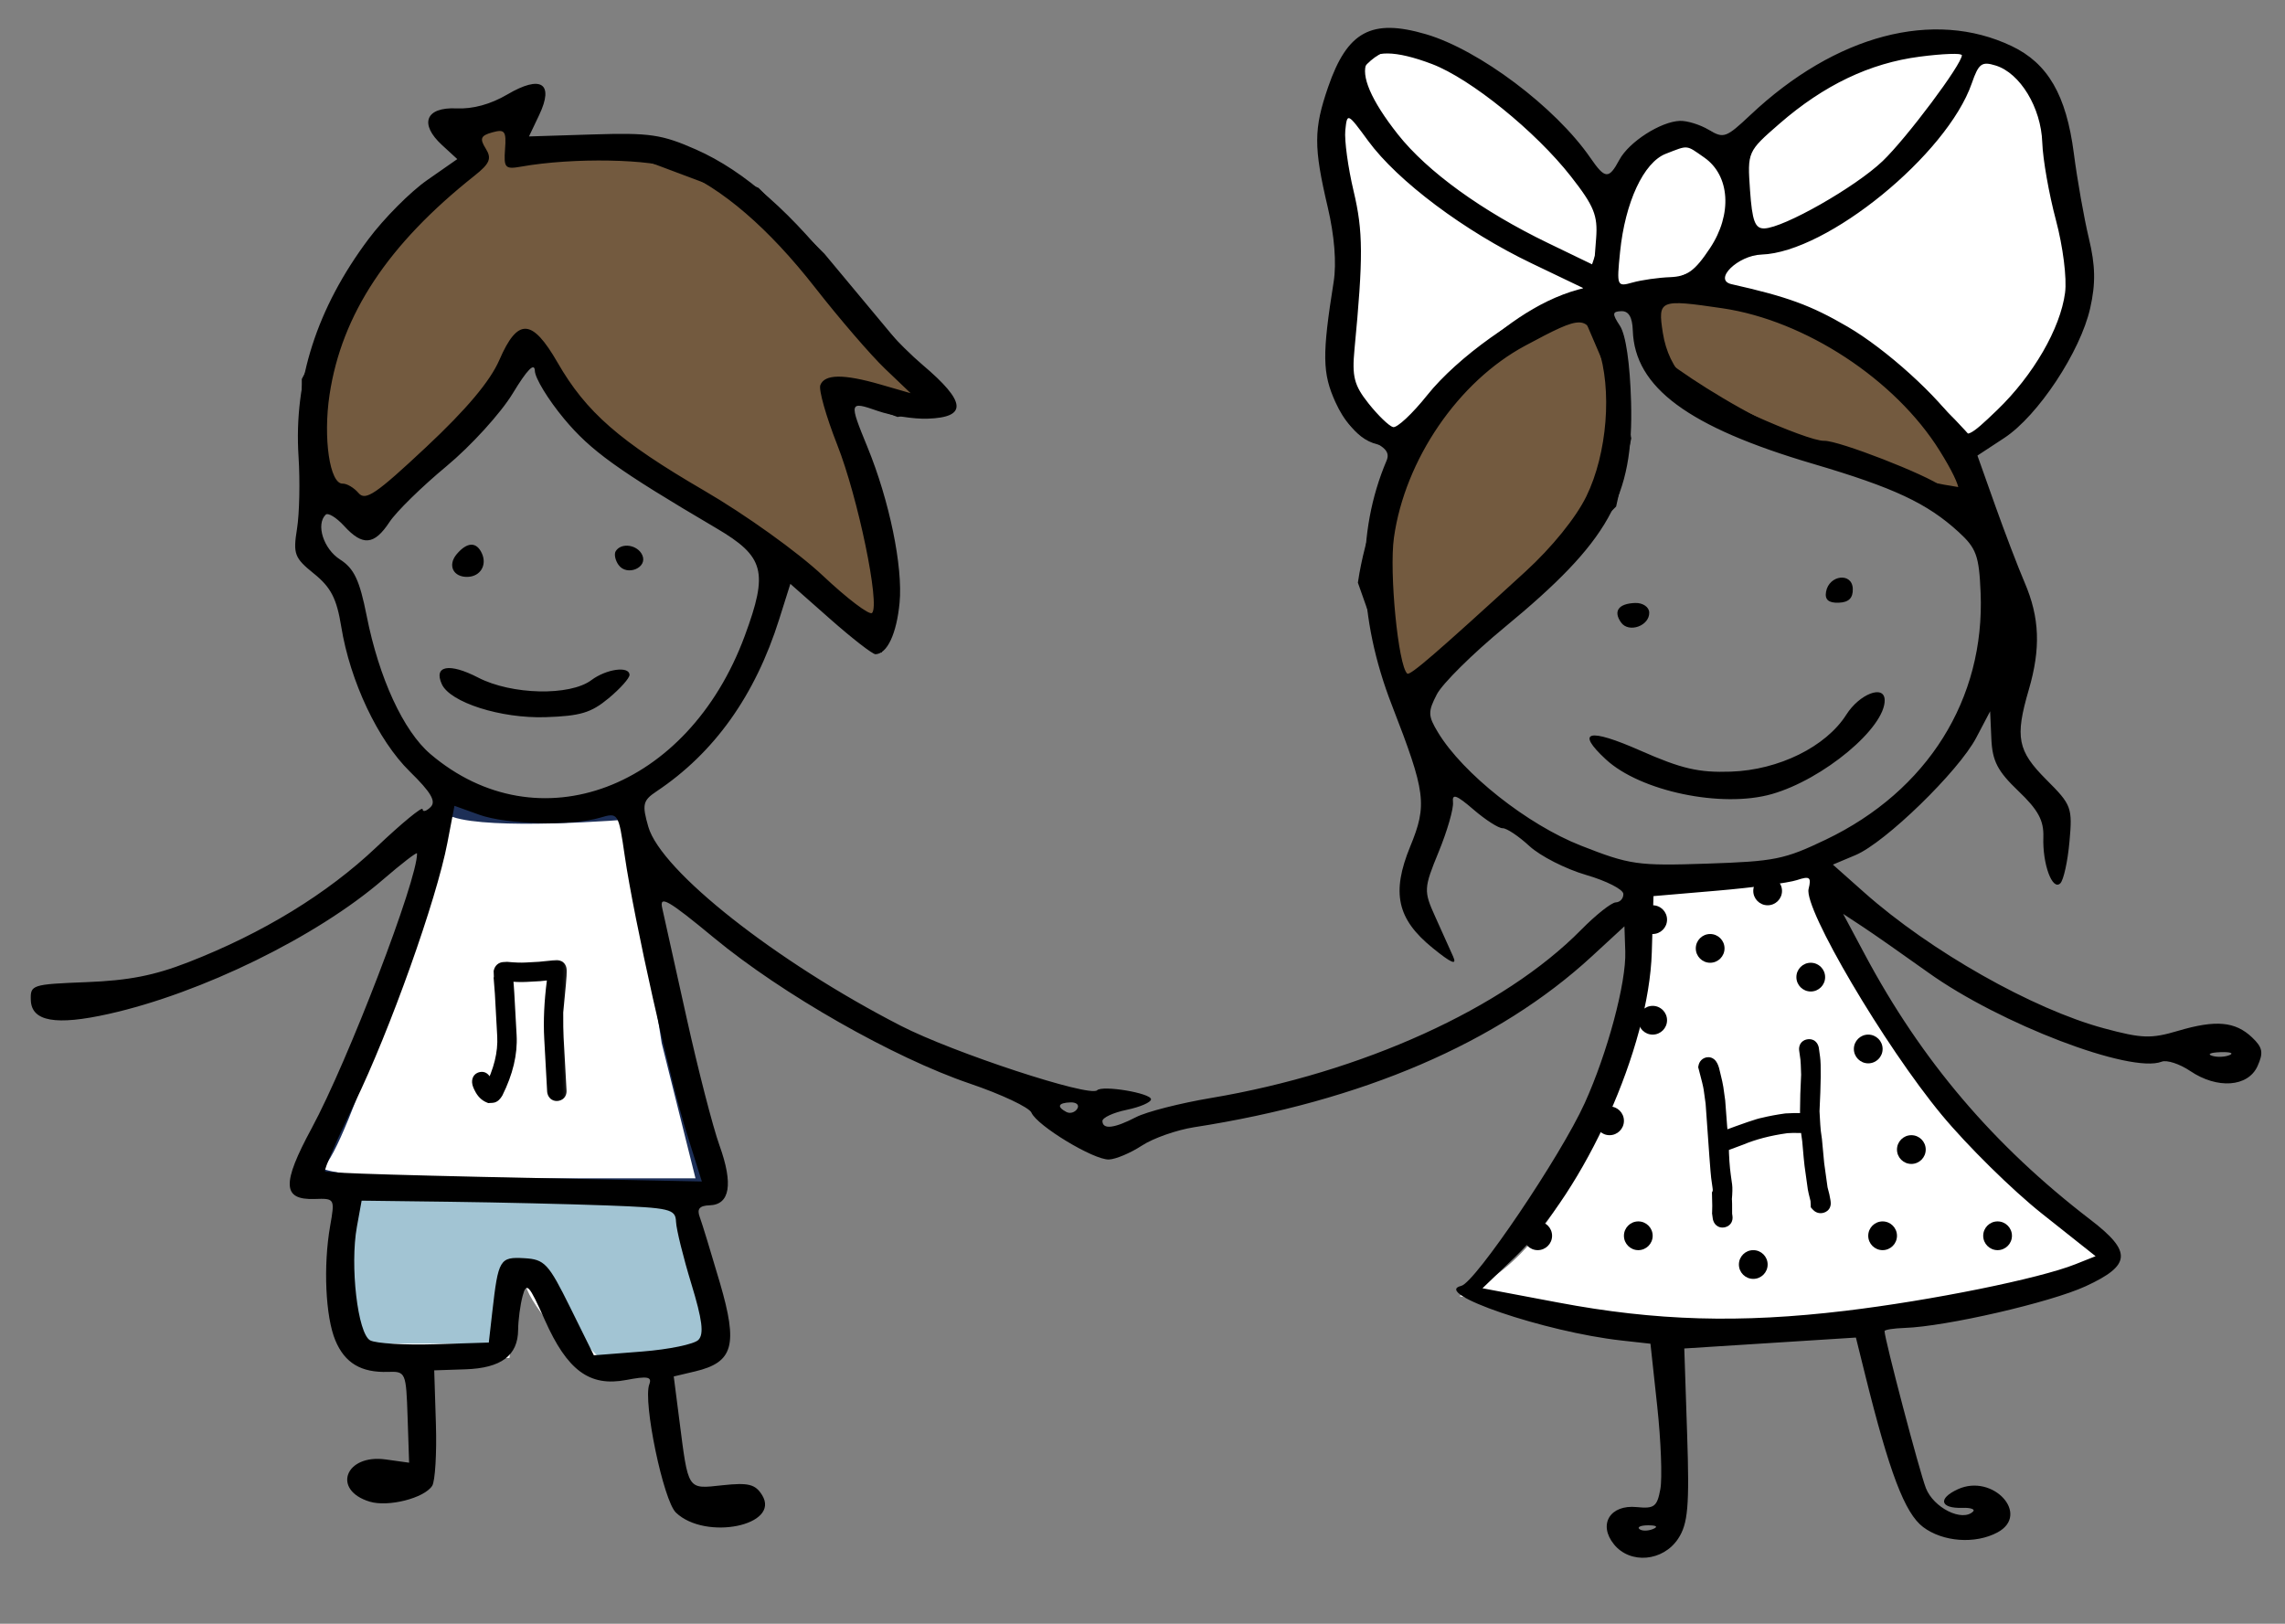 <?xml version="1.0" encoding="UTF-8"?> <svg xmlns="http://www.w3.org/2000/svg" width="159" height="113" viewBox="0 0 159 113" fill="none"><rect x="0" y="0" width="159" height="113" fill="#808080" stroke="none"/><path d="M22.034 81C23.634 79.8 28.701 63.833 31.034 56C31.834 57.2 40.035 56.833 44.035 56.5L46.535 72.5L49.035 82.5H30.034C26.701 82.5 20.434 82.2 22.034 81Z" fill="white" stroke="#1D2F57"></path><path d="M103 90C111.4 85.6 114.5 69.833 115 62.5L126.273 60.539C126.092 61.771 131.016 70.36 133.5 74.5C135.5 80 146 85 146.5 87C146.9 88.6 134.667 90.667 128.5 91.5C122.9 93.5 109.167 91.333 103 90Z" fill="white"></path><path d="M126.5 60.5L126.273 60.539M126.273 60.539L115 62.5C114.5 69.833 111.4 85.6 103 90C109.167 91.333 122.9 93.5 128.5 91.5C134.667 90.667 146.9 88.6 146.5 87C146 85 135.5 80 133.5 74.5C131.016 70.36 126.092 61.771 126.273 60.539Z" stroke="white"></path><path d="M112 25L110.5 21.5C100.1 23.5 95.834 35 95 40.5L98 49L103 43.5L108 39L112 35L113 30.5L112 25Z" fill="#735A3F"></path><path d="M115 25V21.5V20H118.5L123.5 21.5C127.1 20.7 133.334 27.167 136 30.5L137 34.5C127.4 33.3 118.334 27.667 115 25Z" fill="#735A3F"></path><path d="M112 21.5H110.5M110.5 21.5L112 25L113 30.5L112 35L108 39L103 43.5L98 49L95 40.5C95.834 35 100.1 23.5 110.5 21.5ZM115 21.5V25C118.334 27.667 127.4 33.3 137 34.5L136 30.5C133.334 27.167 127.1 20.7 123.5 21.5L118.5 20H115V21.5Z" stroke="black"></path><path d="M28 34.5L36.5 24.5H37.5L40.5 29L44.5 32.5L51 36.5L61 44.5L61.5 41.5V38L58.5 29V27L62.5 28.5L65 28L62 24L57 18L52.5 13.5L44.5 10.5H36V8L31.5 9L33 11L27 16L21.5 26.5V33L24.5 36L28 34.5Z" fill="#735A3F" stroke="black"></path><path d="M137 3.5C132.2 0.7 124.334 6.666 121 10V16L118.5 19.5L120 20.5C126.4 20.5 134 27.5 137 31C138.334 30 141.4 27.5 143 25.5C144.6 23.5 144.667 19.333 144.5 17.5C144.167 15.666 143.3 11.1 142.5 7.5C141.7 3.9 138.5 3.333 137 3.5Z" fill="white" stroke="black"></path><path d="M47.5 83.5L24 82.5C24 83.833 23.9 86.8 23.5 88C23.1 89.2 24.334 92.5 25 94H35L35.5 89H37C37 90.2 40 93.5 41.5 95C45.5 96.2 48.834 94.167 50 93L47.5 83.5Z" fill="#A2C4D3" stroke="white"></path><path d="M113.701 11.127C113.521 11.269 113.064 11.715 113.064 11.964C113.064 11.926 113.213 12.131 113.194 12.154C113.121 12.246 113.047 12.33 113 12.438C112.983 12.475 113.011 12.545 112.983 12.575C112.922 12.643 112.877 12.685 112.846 12.781C112.741 13.107 112.777 13.439 112.7 13.764C112.555 14.38 112.465 15.036 112.38 15.665L112.375 15.701C112.347 15.903 112.226 16.041 112.148 16.225C111.975 16.637 111.827 17.064 111.685 17.489C111.513 18.005 111.261 18.415 111.283 18.991C111.302 19.477 111.511 19.891 111.811 20.263C112.027 20.532 112.33 20.952 112.7 21.019C113.082 21.088 113.589 21.062 113.974 21.019C114.51 20.96 115.006 20.83 115.503 20.619C116.095 20.366 116.564 19.91 117.169 19.68C117.598 19.518 118.022 19.327 118.447 19.153C118.777 19.018 119.004 18.646 119.341 18.55C119.482 18.51 119.667 18.193 119.753 18.079C120.156 17.547 120.369 16.811 120.548 16.176C120.788 15.325 120.962 14.511 120.962 13.622C120.962 13.246 120.863 12.878 120.799 12.508C120.715 12.024 120.629 11.473 120.336 11.062C120.176 10.839 119.956 10.656 119.79 10.436C119.637 10.234 119.418 10.014 119.215 9.861C118.824 9.565 118.439 9.344 117.942 9.344C117.366 9.344 116.796 9.396 116.231 9.506C115.989 9.553 115.772 9.596 115.539 9.673C115.247 9.771 114.972 10.046 114.71 10.209C114.317 10.454 114.061 10.846 113.701 11.127Z" fill="white" stroke="black" stroke-linecap="round"></path><path d="M96.5 2.999C100.9 1.399 108.333 9.332 111.5 13.499C113.1 13.499 111.5 18.166 110.5 20.499C104.9 21.699 99.833 27.999 97.999 30.999L96.5 30.499C93.5 30.499 92.499 24.999 93.5 23.499C94.3 22.299 93.833 16.999 93.5 14.499C92.666 11.332 92.1 4.599 96.5 2.999Z" fill="white" stroke="black"></path><path fill-rule="evenodd" clip-rule="evenodd" d="M99.224 2.381C102.924 3.466 108.24 7.463 110.666 10.985C111.691 12.473 111.948 12.49 112.686 11.115C113.352 9.875 115.563 8.457 116.898 8.412C117.403 8.395 118.308 8.677 118.91 9.038C119.94 9.655 120.109 9.594 121.804 7.998C127.726 2.42 134.554 0.62 139.981 3.207C142.5 4.407 143.78 6.615 144.305 10.664C144.545 12.521 145.017 15.186 145.353 16.587C145.809 18.485 145.832 19.721 145.445 21.442C144.763 24.476 141.81 28.939 139.467 30.477L137.598 31.704L138.824 35.153C139.499 37.05 140.427 39.48 140.888 40.553C141.931 42.983 142.011 45.132 141.167 48.016C140.201 51.318 140.387 52.255 142.406 54.272C144.148 56.012 144.217 56.2 144.002 58.579C143.879 59.946 143.593 61.248 143.367 61.47C142.814 62.015 142.122 60.141 142.185 58.266C142.224 57.098 141.83 56.369 140.444 55.046C139 53.667 138.636 52.965 138.567 51.419L138.482 49.502L137.513 51.343C136.282 53.681 131.185 58.637 129.118 59.506L127.54 60.17L129.72 62.107C134.311 66.188 141.443 70.229 146.408 71.564C149.051 72.275 149.677 72.296 151.563 71.737C154.179 70.96 155.541 71.082 156.714 72.2C157.448 72.9 157.514 73.254 157.087 74.196C156.427 75.652 154.288 75.805 152.404 74.533C151.669 74.037 150.774 73.745 150.415 73.886C148.264 74.728 139.169 71.255 134.185 67.688C132.413 66.42 130.353 64.98 129.608 64.49L128.253 63.597L129.775 66.447C133.713 73.823 138.733 79.723 145.464 84.884C148.37 87.113 148.302 88.049 145.128 89.513C142.675 90.643 135.406 92.317 132.534 92.413C131.761 92.439 131.131 92.539 131.134 92.637C131.155 93.257 133.553 102.364 134.008 103.55C134.537 104.932 136.542 105.932 137.295 105.19C137.457 105.031 137.125 104.916 136.558 104.935C134.999 104.986 134.824 104.288 136.234 103.64C138.675 102.518 141.315 105.4 138.988 106.646C137.444 107.472 135.194 107.308 133.817 106.269C132.543 105.306 131.472 102.486 129.768 95.608L129.142 93.083L123.171 93.463L117.2 93.843L117.399 99.837C117.565 104.815 117.458 106.043 116.771 107.082C115.721 108.668 113.443 108.871 112.311 107.479C111.182 106.092 112.034 104.693 113.89 104.881C115.109 105.005 115.311 104.852 115.534 103.629C115.674 102.863 115.577 100.273 115.318 97.874L114.846 93.512L112.823 93.287C107.494 92.694 99.56 89.987 101.682 89.485C102.652 89.257 108.605 80.445 110.268 76.776C111.858 73.267 113.166 68.384 113.094 66.219L113.035 64.463L110.77 66.551C104.239 72.573 94.79 76.633 83.092 78.446C81.88 78.634 80.244 79.209 79.457 79.724C78.669 80.24 77.637 80.675 77.163 80.692C76.109 80.731 72.162 78.344 71.772 77.431C71.617 77.067 69.688 76.157 67.486 75.409C62.178 73.605 54.428 69.189 49.674 65.258C46.49 62.626 45.87 62.27 46.081 63.199C46.222 63.815 46.986 67.256 47.779 70.845C48.574 74.434 49.602 78.426 50.066 79.717C51.031 82.403 50.796 83.833 49.38 83.88C48.674 83.903 48.482 84.13 48.691 84.694C48.851 85.123 49.48 87.18 50.091 89.263C51.366 93.62 51.036 94.804 48.368 95.438L46.882 95.79L47.267 98.791C47.907 103.786 47.801 103.625 50.278 103.361C52.079 103.168 52.554 103.286 53.026 104.04C54.352 106.159 49.099 107.234 47.035 105.266C46.16 104.433 44.728 97.54 45.18 96.342C45.381 95.811 45.07 95.751 43.578 96.035C41.022 96.52 39.476 95.381 37.907 91.855C36.807 89.384 36.631 89.194 36.364 90.197C36.198 90.819 36.059 91.874 36.054 92.54C36.042 94.337 34.877 95.21 32.385 95.293L30.215 95.365L30.332 99.09C30.396 101.139 30.279 103.079 30.073 103.401C29.522 104.261 27.015 104.896 25.723 104.502C23.074 103.696 24.028 101.176 26.835 101.565L28.468 101.792L28.362 98.611C28.258 95.498 28.23 95.431 26.999 95.472C25.126 95.534 23.99 94.855 23.333 93.276C22.648 91.634 22.487 88.088 22.972 85.324C23.308 83.409 23.298 83.392 21.892 83.439C19.642 83.513 19.595 82.389 21.688 78.515C24.216 73.837 29.077 61.154 29.018 59.39C29.014 59.272 27.945 60.097 26.641 61.221C22.043 65.188 14.025 69.115 7.57 70.56C3.879 71.386 2.194 71.088 2.144 69.6C2.109 68.532 2.211 68.499 6.025 68.349C8.976 68.232 10.726 67.889 13.116 66.958C18.284 64.945 22.767 62.202 26.185 58.963C27.949 57.29 29.399 56.097 29.406 56.312C29.413 56.526 29.662 56.462 29.96 56.169C30.364 55.771 30 55.147 28.517 53.693C26.305 51.525 24.36 47.414 23.744 43.602C23.429 41.656 23.026 40.874 21.852 39.927C20.488 38.828 20.386 38.558 20.667 36.802C20.836 35.746 20.884 33.486 20.774 31.781C20.43 26.481 22.052 21.435 25.639 16.642C26.72 15.197 28.553 13.352 29.712 12.543L31.82 11.072L30.765 10.102C29.151 8.622 29.611 7.442 31.763 7.543C32.907 7.596 34.136 7.259 35.305 6.573C37.647 5.196 38.57 5.79 37.521 7.998L36.809 9.495L41.273 9.355C45.211 9.232 46.054 9.355 48.429 10.404C51.828 11.906 55.178 14.861 58.74 19.503C60.275 21.501 62.724 24.146 64.183 25.38C67.238 27.964 67.341 29.044 64.542 29.137C63.582 29.169 62.022 28.927 61.076 28.598C59.077 27.903 59.065 27.948 60.366 31.126C61.889 34.846 62.835 39.433 62.597 41.944C62.392 44.099 61.737 45.502 60.922 45.529C60.721 45.536 59.305 44.437 57.776 43.087L54.996 40.632L54.22 43.092C52.547 48.404 49.707 52.389 45.679 55.076C44.73 55.71 44.667 55.986 45.113 57.538C46.001 60.618 54.012 66.931 62.681 71.385C66.326 73.257 75.829 76.38 76.342 75.874C76.715 75.507 80.078 76.069 80.093 76.501C80.1 76.71 79.338 77.04 78.401 77.235C77.463 77.429 76.703 77.782 76.711 78.019C76.731 78.624 77.535 78.529 79.055 77.742C79.771 77.372 82.112 76.774 84.257 76.413C94.785 74.644 104.649 70.163 110.019 64.71C111.045 63.669 112.131 62.809 112.432 62.799C112.733 62.789 112.971 62.524 112.96 62.209C112.95 61.895 111.781 61.3 110.364 60.888C108.946 60.476 107.173 59.572 106.422 58.879C105.673 58.187 104.834 57.628 104.559 57.637C104.283 57.646 103.373 57.063 102.535 56.341C101.35 55.319 101.033 55.206 101.105 55.829C101.156 56.269 100.709 57.82 100.111 59.277C99.067 61.822 99.057 61.998 99.871 63.8C100.335 64.831 100.895 66.075 101.115 66.565C101.402 67.206 100.999 67.037 99.68 65.964C97.212 63.957 96.809 62.127 98.127 58.914C99.325 55.995 99.217 55.163 96.855 49.08C94.483 42.974 94.354 37.063 96.482 32.06C96.724 31.491 96.419 31.118 95.323 30.64C94.326 30.205 93.534 29.327 92.925 27.985C92.011 25.973 91.993 24.692 92.802 19.61C93.008 18.314 92.858 16.415 92.391 14.425C91.404 10.224 91.408 8.987 92.416 6.059C93.753 2.177 95.433 1.27 99.224 2.381ZM99.646 4.457C102.327 5.476 106.854 9.139 109.313 12.28C110.918 14.33 111.188 14.993 111.066 16.582L110.921 18.462L107.729 16.919C103.12 14.693 99.32 11.943 97.272 9.352C93.484 4.56 94.485 2.497 99.646 4.457ZM136.516 3.839C136.536 4.448 132.671 9.614 131 11.212C129.109 13.02 124.123 15.858 122.77 15.896C122.122 15.915 121.925 15.389 121.774 13.236C121.588 10.566 121.597 10.545 123.827 8.605C126.91 5.924 130.107 4.395 133.575 3.945C135.187 3.734 136.511 3.687 136.516 3.839ZM138.866 4.559C140.57 5.084 142.027 7.49 142.11 9.917C142.149 11.08 142.576 13.506 143.058 15.309C143.552 17.161 143.83 19.365 143.696 20.376C143.365 22.864 141.484 26.115 138.976 28.531C137.047 30.389 136.808 30.501 136.324 29.766C134.895 27.604 131.254 24.305 128.561 22.735C126.003 21.244 124.398 20.656 120.486 19.776C119.183 19.482 120.924 17.77 122.58 17.715C127.14 17.563 135.481 10.767 137.205 5.798C137.683 4.418 137.897 4.26 138.866 4.559ZM35.144 10.376C35.047 11.683 35.148 11.794 36.255 11.597C39.877 10.951 45.383 11.052 47.159 11.796C50.242 13.086 53.476 15.868 56.722 20.02C58.416 22.188 60.605 24.727 61.585 25.663L63.367 27.364L61.269 26.758C58.693 26.014 57.374 26.029 57.081 26.805C56.958 27.13 57.487 28.994 58.256 30.947C59.707 34.629 61.252 42.093 60.681 42.656C60.501 42.833 58.96 41.665 57.255 40.06C55.524 38.431 51.879 35.818 48.999 34.142C43.113 30.716 40.784 28.681 38.799 25.233C37.025 22.151 36.024 22.104 34.751 25.044C34.111 26.52 32.471 28.474 29.664 31.104C26.161 34.387 25.433 34.883 24.949 34.312C24.633 33.941 24.135 33.646 23.84 33.656C22.945 33.685 22.475 30.48 22.932 27.464C23.78 21.863 26.992 17.009 33.01 12.234C34.088 11.379 34.232 11.031 33.797 10.336C33.364 9.643 33.448 9.436 34.258 9.212C35.124 8.972 35.238 9.121 35.144 10.376ZM95.203 9.804C97.254 12.604 101.903 16.088 106.58 18.328L110.564 20.237L108.679 20.825C105.832 21.714 101.412 24.864 99.31 27.503C98.278 28.797 97.208 29.796 96.932 29.722C96.655 29.649 95.89 28.911 95.232 28.082C94.226 26.816 94.07 26.211 94.251 24.307C94.865 17.887 94.855 16.099 94.192 13.309C93.801 11.666 93.541 9.757 93.612 9.066C93.741 7.831 93.766 7.842 95.203 9.804ZM118.586 10.96C120.384 12.21 120.557 14.91 118.99 17.269C117.934 18.859 117.402 19.244 116.204 19.289C115.388 19.32 114.218 19.487 113.603 19.66C112.51 19.969 112.491 19.92 112.731 17.536C113.081 14.076 114.372 11.3 115.91 10.703C117.502 10.085 117.302 10.066 118.586 10.96ZM119.854 21.453C125.613 22.301 131.881 26.41 134.969 31.364C136.682 34.112 136.762 35.123 135.166 33.879C134.094 33.044 127.925 30.645 126.934 30.677C125.738 30.717 118.443 27.437 117.21 26.305C116.466 25.622 115.91 24.461 115.708 23.169C115.348 20.859 115.47 20.808 119.854 21.453ZM113.617 23.003C113.749 26.965 117.476 29.72 126.171 32.282C131.787 33.937 134.1 35.021 136.289 37.023C137.524 38.153 137.713 38.674 137.819 41.238C138.128 48.65 134.124 55.042 127.054 58.428C124.165 59.812 123.51 59.944 118.774 60.102C113.942 60.263 113.412 60.187 110.004 58.847C106.275 57.381 101.797 53.835 100.066 50.977C99.362 49.814 99.353 49.534 99.982 48.32C100.368 47.574 102.482 45.482 104.678 43.671C111.959 37.67 113.682 34.6 113.497 27.961C113.423 25.293 113.129 23.294 112.723 22.676C112.167 21.832 112.182 21.677 112.819 21.655C113.33 21.638 113.586 22.07 113.617 23.003ZM111.204 24.193C112.195 27.104 111.842 31.562 110.383 34.546C109.659 36.028 107.99 38.089 106.156 39.769C99.919 45.478 98.111 47.04 97.922 46.876C97.295 46.336 96.657 39.822 96.996 37.415C97.759 31.991 101.477 26.553 106.126 24.059C110.201 21.874 110.416 21.88 111.204 24.193ZM37.218 25.812C37.234 26.32 38.145 27.812 39.24 29.13C41.102 31.368 42.959 32.705 49.84 36.756C53.204 38.736 53.478 39.778 51.818 44.265C47.873 54.925 37.437 58.844 29.951 52.476C28.074 50.878 26.374 47.194 25.516 42.865C25.021 40.368 24.64 39.561 23.66 38.935C22.514 38.202 21.968 36.502 22.66 35.82C22.826 35.657 23.405 36.011 23.948 36.605C25.233 38.013 26.04 37.943 27.1 36.333C27.574 35.611 29.358 33.863 31.064 32.449C32.77 31.033 34.845 28.753 35.676 27.382C36.688 25.713 37.197 25.195 37.218 25.812ZM33.531 38.509C33.903 39.326 33.428 40.116 32.546 40.146C31.538 40.179 31.128 39.34 31.776 38.569C32.502 37.708 33.156 37.685 33.531 38.509ZM44.693 38.629C45.094 39.507 43.622 40.123 43.044 39.319C42.808 38.992 42.719 38.558 42.845 38.356C43.231 37.736 44.363 37.904 44.693 38.629ZM128.925 40.974C128.947 41.62 128.642 41.92 127.941 41.944C127.24 41.967 126.968 41.732 127.063 41.187C127.27 40.002 128.887 39.817 128.925 40.974ZM114.76 42.622C114.791 43.551 113.342 44.072 112.805 43.325C112.236 42.535 112.62 42.001 113.786 41.962C114.313 41.945 114.747 42.239 114.76 42.622ZM33.27 47.154C35.601 48.36 39.652 48.451 41.15 47.332C42.19 46.554 43.784 46.332 43.805 46.963C43.813 47.189 43.158 47.922 42.351 48.593C41.131 49.606 40.39 49.828 37.962 49.909C34.862 50.012 31.325 48.887 30.744 47.613C30.154 46.319 31.266 46.117 33.27 47.154ZM131.144 48.702C131.208 50.626 126.872 54.245 123.281 55.264C119.8 56.253 114.141 55.068 111.744 52.849C109.606 50.87 110.522 50.638 114.147 52.237C117.014 53.502 118.201 53.777 120.448 53.7C123.785 53.583 127.057 51.967 128.475 49.734C129.389 48.294 131.108 47.629 131.144 48.702ZM33.351 56.7C35.256 57.385 39.754 57.495 41.751 56.906C43.02 56.532 43.033 56.551 43.472 59.561C44.115 63.977 46.599 75.081 47.801 78.914L48.838 82.222L43.104 82.106C27.955 81.797 22.779 81.645 22.619 81.507C22.523 81.425 23.447 79.297 24.671 76.778C27.135 71.708 30.371 62.631 31.131 58.653L31.623 56.079L33.351 56.7ZM125.85 61.863C125.51 63.236 131.127 72.773 135.108 77.581C136.886 79.728 140.023 82.82 142.08 84.453L145.82 87.421L144.416 87.98C141.889 88.987 134.386 90.505 128.4 91.222C121.087 92.098 115.218 91.929 108.425 90.646L103.157 89.652L105.408 87.492C110.314 82.783 114.738 72.931 114.939 66.269L115.056 62.362L119.514 61.981C121.966 61.771 124.449 61.441 125.031 61.249C125.934 60.95 126.054 61.041 125.85 61.863ZM155.135 73.429C154.802 73.566 154.251 73.584 153.91 73.469C153.569 73.356 153.841 73.244 154.515 73.222C155.188 73.199 155.467 73.293 155.135 73.429ZM74.961 77.16C74.8 77.418 74.46 77.52 74.204 77.385C73.512 77.02 73.629 76.745 74.49 76.717C74.909 76.703 75.122 76.902 74.961 77.16ZM31.296 83.633C34.669 83.676 39.582 83.791 42.215 83.888C46.654 84.054 47.004 84.137 47.041 85.028C47.064 85.558 47.543 87.5 48.107 89.346C48.871 91.846 48.996 92.841 48.596 93.247C48.302 93.546 46.545 93.91 44.692 94.055L41.324 94.318L39.674 90.983C38.16 87.923 37.897 87.641 36.482 87.56C34.774 87.463 34.672 87.635 34.258 91.276L34.013 93.431L30.248 93.549C28.176 93.614 26.156 93.492 25.758 93.278C24.893 92.811 24.342 88.091 24.834 85.375L25.164 83.556L31.296 83.633ZM115.013 106.412C114.664 106.554 114.241 106.552 114.073 106.408C113.906 106.263 114.191 106.147 114.708 106.149C115.279 106.152 115.399 106.255 115.013 106.412Z" fill="black"></path><mask id="path-12-outside-1_7267_503" maskUnits="userSpaceOnUse" x="31.619" y="66.448" width="8.592" height="11.423" fill="black"><rect fill="white" x="31.619" y="66.448" width="8.592" height="11.423"></rect><path d="M35.054 67.45L35.288 67.437C35.795 67.487 36.234 67.502 36.605 67.482L37.541 67.43C38.097 67.369 38.408 67.336 38.474 67.332L38.732 67.318C38.857 67.311 38.923 67.37 38.929 67.495L38.936 67.612C38.945 67.784 38.864 68.727 38.693 70.442C38.688 71.221 38.698 71.815 38.72 72.225L38.924 75.922C38.931 76.047 38.872 76.113 38.747 76.12C38.649 76.125 38.591 76.066 38.573 75.941L38.369 72.244C38.304 71.054 38.364 69.736 38.551 68.29C38.581 67.98 38.593 67.776 38.587 67.678L38.494 67.683C37.938 67.745 37.627 67.778 37.56 67.781L36.624 67.833C36.254 67.853 35.815 67.838 35.307 67.788L35.214 67.793C35.223 67.965 35.22 68.051 35.204 68.052C35.244 68.484 35.271 68.843 35.287 69.127L35.449 72.076C35.517 73.305 35.206 74.613 34.515 76C34.418 76.162 34.329 76.245 34.247 76.25L34.06 76.26C33.82 76.164 33.629 75.971 33.488 75.681C33.401 75.514 33.355 75.391 33.351 75.313L33.349 75.29C33.342 75.165 33.401 75.099 33.526 75.092C33.624 75.087 33.718 75.238 33.809 75.546C33.954 75.761 34.07 75.88 34.158 75.903C34.85 74.558 35.164 73.289 35.098 72.095L34.936 69.147C34.921 68.877 34.894 68.527 34.855 68.095C34.868 68.051 34.867 67.894 34.852 67.625C34.881 67.514 34.949 67.456 35.054 67.45Z"></path></mask><path d="M35.054 67.45L35.288 67.437C35.795 67.487 36.234 67.502 36.605 67.482L37.541 67.43C38.097 67.369 38.408 67.336 38.474 67.332L38.732 67.318C38.857 67.311 38.923 67.37 38.929 67.495L38.936 67.612C38.945 67.784 38.864 68.727 38.693 70.442C38.688 71.221 38.698 71.815 38.72 72.225L38.924 75.922C38.931 76.047 38.872 76.113 38.747 76.12C38.649 76.125 38.591 76.066 38.573 75.941L38.369 72.244C38.304 71.054 38.364 69.736 38.551 68.29C38.581 67.98 38.593 67.776 38.587 67.678L38.494 67.683C37.938 67.745 37.627 67.778 37.56 67.781L36.624 67.833C36.254 67.853 35.815 67.838 35.307 67.788L35.214 67.793C35.223 67.965 35.22 68.051 35.204 68.052C35.244 68.484 35.271 68.843 35.287 69.127L35.449 72.076C35.517 73.305 35.206 74.613 34.515 76C34.418 76.162 34.329 76.245 34.247 76.25L34.06 76.26C33.82 76.164 33.629 75.971 33.488 75.681C33.401 75.514 33.355 75.391 33.351 75.313L33.349 75.29C33.342 75.165 33.401 75.099 33.526 75.092C33.624 75.087 33.718 75.238 33.809 75.546C33.954 75.761 34.07 75.88 34.158 75.903C34.85 74.558 35.164 73.289 35.098 72.095L34.936 69.147C34.921 68.877 34.894 68.527 34.855 68.095C34.868 68.051 34.867 67.894 34.852 67.625C34.881 67.514 34.949 67.456 35.054 67.45Z" fill="black"></path><path d="M35.288 67.437L35.337 66.94L35.299 66.936L35.261 66.938L35.288 67.437ZM37.541 67.43L37.568 67.93L37.582 67.929L37.596 67.927L37.541 67.43ZM38.693 70.442L38.195 70.392L38.193 70.416L38.193 70.439L38.693 70.442ZM38.573 75.941L38.073 75.969L38.075 75.992L38.078 76.015L38.573 75.941ZM38.551 68.29L39.047 68.354L39.048 68.346L39.048 68.338L38.551 68.29ZM38.587 67.678L39.087 67.651L39.059 67.151L38.56 67.179L38.587 67.678ZM38.494 67.683L38.466 67.184L38.452 67.185L38.438 67.186L38.494 67.683ZM35.307 67.788L35.357 67.291L35.318 67.287L35.28 67.289L35.307 67.788ZM35.214 67.793L35.186 67.294L34.687 67.322L34.714 67.821L35.214 67.793ZM35.204 68.052L35.177 67.553L34.659 67.581L34.706 68.097L35.204 68.052ZM34.515 76L34.944 76.257L34.954 76.24L34.963 76.223L34.515 76ZM34.06 76.26L33.874 76.724L33.977 76.766L34.087 76.759L34.06 76.26ZM33.488 75.681L33.938 75.462L33.931 75.45L33.488 75.681ZM33.809 75.546L33.33 75.688L33.352 75.762L33.395 75.826L33.809 75.546ZM34.158 75.903L34.032 76.387L34.419 76.487L34.602 76.132L34.158 75.903ZM34.855 68.095L34.376 67.95L34.348 68.043L34.357 68.14L34.855 68.095ZM34.852 67.625L34.369 67.499L34.349 67.575L34.353 67.653L34.852 67.625ZM35.054 67.45L35.081 67.949L35.315 67.936L35.288 67.437L35.261 66.938L35.026 66.951L35.054 67.45ZM35.288 67.437L35.239 67.935C35.763 67.987 36.229 68.004 36.632 67.981L36.605 67.482L36.577 66.983C36.24 67.001 35.828 66.988 35.337 66.94L35.288 67.437ZM36.605 67.482L36.632 67.981L37.568 67.93L37.541 67.43L37.514 66.931L36.577 66.983L36.605 67.482ZM37.541 67.43L37.596 67.927C37.874 67.897 38.09 67.873 38.244 67.857C38.321 67.849 38.382 67.842 38.427 67.838C38.449 67.836 38.467 67.834 38.481 67.833C38.488 67.832 38.493 67.832 38.497 67.832C38.501 67.832 38.502 67.831 38.502 67.831L38.474 67.332L38.447 66.833C38.362 66.838 38.031 66.873 37.486 66.934L37.541 67.43ZM38.474 67.332L38.502 67.831L38.759 67.817L38.732 67.318L38.704 66.819L38.447 66.833L38.474 67.332ZM38.732 67.318L38.759 67.817C38.745 67.818 38.642 67.82 38.541 67.73C38.441 67.639 38.431 67.537 38.43 67.522L38.929 67.495L39.429 67.468C39.421 67.328 39.375 67.134 39.209 66.985C39.042 66.835 38.844 66.811 38.704 66.819L38.732 67.318ZM38.929 67.495L38.43 67.522L38.437 67.639L38.936 67.612L39.435 67.585L39.429 67.468L38.929 67.495ZM38.936 67.612L38.437 67.639C38.437 67.637 38.437 67.651 38.435 67.694C38.434 67.734 38.431 67.786 38.427 67.853C38.418 67.987 38.404 68.171 38.384 68.405C38.344 68.874 38.281 69.535 38.195 70.392L38.693 70.442L39.19 70.492C39.276 69.633 39.339 68.966 39.38 68.491C39.419 68.04 39.442 67.715 39.435 67.585L38.936 67.612ZM38.693 70.442L38.193 70.439C38.188 71.221 38.198 71.827 38.221 72.252L38.72 72.225L39.219 72.197C39.198 71.803 39.188 71.221 39.193 70.445L38.693 70.442ZM38.72 72.225L38.221 72.252L38.424 75.95L38.924 75.922L39.423 75.895L39.219 72.197L38.72 72.225ZM38.924 75.922L38.424 75.95C38.424 75.935 38.422 75.832 38.512 75.731C38.602 75.631 38.705 75.621 38.719 75.62L38.747 76.12L38.774 76.619C38.914 76.611 39.108 76.565 39.257 76.399C39.406 76.232 39.431 76.034 39.423 75.895L38.924 75.922ZM38.747 76.12L38.719 75.62C38.748 75.619 38.793 75.621 38.845 75.639C38.9 75.658 38.949 75.69 38.988 75.73C39.025 75.768 39.045 75.806 39.055 75.83C39.06 75.842 39.063 75.852 39.065 75.858C39.067 75.864 39.067 75.867 39.067 75.867L38.573 75.941L38.078 76.015C38.096 76.131 38.141 76.294 38.273 76.428C38.42 76.58 38.609 76.628 38.774 76.619L38.747 76.12ZM38.573 75.941L39.072 75.914L38.868 72.216L38.369 72.244L37.87 72.271L38.073 75.969L38.573 75.941ZM38.369 72.244L38.868 72.216C38.805 71.063 38.863 69.776 39.047 68.354L38.551 68.29L38.055 68.226C37.865 69.696 37.803 71.045 37.87 72.271L38.369 72.244ZM38.551 68.29L39.048 68.338C39.078 68.036 39.094 67.793 39.087 67.651L38.587 67.678L38.088 67.706C38.091 67.758 38.084 67.924 38.053 68.243L38.551 68.29ZM38.587 67.678L38.56 67.179L38.466 67.184L38.494 67.683L38.521 68.183L38.615 68.177L38.587 67.678ZM38.494 67.683L38.438 67.186C38.161 67.217 37.945 67.241 37.791 67.257C37.714 67.265 37.653 67.271 37.608 67.276C37.585 67.278 37.568 67.279 37.554 67.281C37.547 67.281 37.542 67.282 37.538 67.282C37.534 67.282 37.532 67.282 37.533 67.282L37.56 67.781L37.588 68.281C37.672 68.276 38.004 68.241 38.549 68.18L38.494 67.683ZM37.56 67.781L37.533 67.282L36.597 67.334L36.624 67.833L36.652 68.332L37.588 68.281L37.56 67.781ZM36.624 67.833L36.597 67.334C36.259 67.352 35.847 67.339 35.357 67.291L35.307 67.788L35.258 68.286C35.782 68.338 36.248 68.355 36.652 68.332L36.624 67.833ZM35.307 67.788L35.28 67.289L35.186 67.294L35.214 67.793L35.241 68.293L35.335 68.287L35.307 67.788ZM35.214 67.793L34.714 67.821C34.719 67.903 34.719 67.949 34.719 67.969C34.718 67.983 34.718 67.964 34.725 67.93C34.728 67.918 34.739 67.865 34.774 67.803C34.801 67.753 34.921 67.567 35.177 67.553L35.204 68.052L35.232 68.551C35.492 68.537 35.615 68.348 35.646 68.293C35.684 68.225 35.698 68.164 35.703 68.14C35.714 68.085 35.717 68.034 35.718 68.004C35.721 67.938 35.718 67.855 35.713 67.766L35.214 67.793ZM35.204 68.052L34.706 68.097C34.746 68.526 34.773 68.878 34.788 69.155L35.287 69.127L35.786 69.1C35.77 68.807 35.742 68.442 35.702 68.007L35.204 68.052ZM35.287 69.127L34.788 69.155L34.95 72.103L35.449 72.076L35.949 72.048L35.786 69.1L35.287 69.127ZM35.449 72.076L34.95 72.103C35.012 73.226 34.729 74.448 34.067 75.778L34.515 76L34.963 76.223C35.682 74.778 36.022 73.383 35.949 72.048L35.449 72.076ZM34.515 76L34.086 75.744C34.069 75.772 34.056 75.791 34.046 75.805C34.036 75.818 34.032 75.821 34.035 75.818C34.038 75.816 34.053 75.802 34.082 75.787C34.112 75.771 34.159 75.754 34.22 75.751L34.247 76.25L34.275 76.749C34.478 76.738 34.626 76.634 34.716 76.55C34.809 76.464 34.883 76.359 34.944 76.257L34.515 76ZM34.247 76.25L34.22 75.751L34.032 75.761L34.06 76.26L34.087 76.759L34.275 76.749L34.247 76.25ZM34.06 76.26L34.246 75.796C34.148 75.757 34.038 75.669 33.938 75.462L33.488 75.681L33.039 75.9C33.22 76.273 33.492 76.571 33.874 76.724L34.06 76.26ZM33.488 75.681L33.931 75.45C33.893 75.377 33.87 75.324 33.856 75.289C33.85 75.271 33.847 75.262 33.847 75.259C33.846 75.255 33.849 75.265 33.85 75.286L33.351 75.313L32.851 75.341C32.862 75.538 32.959 75.748 33.045 75.913L33.488 75.681ZM33.351 75.313L33.85 75.286L33.849 75.262L33.349 75.29L32.85 75.317L32.851 75.341L33.351 75.313ZM33.349 75.29L33.849 75.262C33.849 75.277 33.851 75.38 33.761 75.481C33.671 75.581 33.568 75.591 33.554 75.592L33.526 75.092L33.499 74.593C33.359 74.601 33.165 74.647 33.016 74.813C32.867 74.98 32.842 75.178 32.85 75.317L33.349 75.29ZM33.526 75.092L33.554 75.592C33.434 75.598 33.344 75.552 33.296 75.516C33.255 75.484 33.24 75.458 33.246 75.466C33.25 75.472 33.261 75.492 33.277 75.532C33.292 75.571 33.31 75.623 33.33 75.688L33.809 75.546L34.289 75.404C34.239 75.236 34.177 75.07 34.094 74.937C34.031 74.835 33.842 74.574 33.499 74.593L33.526 75.092ZM33.809 75.546L33.395 75.826C33.476 75.946 33.56 76.057 33.647 76.146C33.724 76.224 33.853 76.34 34.032 76.387L34.158 75.903L34.283 75.419C34.335 75.432 34.366 75.453 34.372 75.457C34.38 75.462 34.377 75.461 34.363 75.447C34.334 75.418 34.288 75.362 34.224 75.267L33.809 75.546ZM34.158 75.903L34.602 76.132C35.325 74.728 35.669 73.371 35.597 72.068L35.098 72.095L34.599 72.123C34.659 73.207 34.376 74.387 33.713 75.674L34.158 75.903ZM35.098 72.095L35.597 72.068L35.435 69.119L34.936 69.147L34.437 69.174L34.599 72.123L35.098 72.095ZM34.936 69.147L35.435 69.119C35.42 68.841 35.392 68.484 35.353 68.049L34.855 68.095L34.357 68.14C34.396 68.569 34.422 68.913 34.437 69.174L34.936 69.147ZM34.855 68.095L35.333 68.24C35.355 68.169 35.359 68.101 35.361 68.072C35.364 68.031 35.364 67.987 35.364 67.942C35.364 67.852 35.359 67.736 35.352 67.598L34.852 67.625L34.353 67.653C34.36 67.784 34.364 67.881 34.364 67.947C34.364 67.98 34.364 68 34.363 68.01C34.363 68.014 34.363 68.013 34.364 68.006C34.364 68.002 34.367 67.98 34.376 67.95L34.855 68.095ZM34.852 67.625L35.336 67.752C35.332 67.766 35.314 67.822 35.253 67.875C35.188 67.932 35.119 67.947 35.081 67.949L35.054 67.45L35.026 66.951C34.884 66.959 34.728 67.006 34.596 67.121C34.468 67.233 34.401 67.374 34.369 67.499L34.852 67.625Z" fill="black" mask="url(#path-12-outside-1_7267_503)"></path><mask id="path-14-outside-2_7267_503" maskUnits="userSpaceOnUse" x="117.321" y="71.902" width="11.697" height="14.255" fill="black"><rect fill="white" x="117.321" y="71.902" width="11.697" height="14.255"></rect><path d="M125.863 72.815C125.967 72.801 126.036 72.859 126.067 72.992L126.154 73.621C126.223 74.115 126.208 75.356 126.109 77.344C126.151 78.137 126.182 78.611 126.204 78.766L126.281 79.32C126.366 80.299 126.419 80.864 126.44 81.015L126.678 82.725C126.782 83.1 126.846 83.381 126.873 83.57L126.89 83.695C126.909 83.83 126.851 83.906 126.717 83.925C126.637 83.936 126.564 83.903 126.498 83.827C126.495 83.682 126.488 83.572 126.478 83.496C126.365 83.055 126.303 82.79 126.29 82.702L126.063 81.068C126.042 80.917 125.989 80.352 125.904 79.372L125.827 78.819C125.728 78.111 125.729 76.769 125.83 74.794C125.813 74.177 125.795 73.803 125.777 73.673L125.69 73.044C125.671 72.91 125.729 72.834 125.863 72.815ZM118.86 74.072C118.998 74.053 119.116 74.284 119.213 74.766C119.33 75.237 119.399 75.552 119.421 75.711L119.551 76.642C119.66 78.165 119.731 79.044 119.764 79.278L119.789 79.275C121.466 78.648 122.437 78.317 122.701 78.28C123.176 78.162 123.701 78.064 124.275 77.984C125.191 77.933 125.655 77.954 125.668 78.046C125.689 78.073 125.702 78.106 125.707 78.143C125.722 78.248 125.663 78.316 125.53 78.347C124.867 78.337 124.457 78.343 124.302 78.365C123.091 78.533 122.027 78.809 121.111 79.193L119.795 79.684C119.807 80.511 119.856 81.231 119.941 81.843L120.032 82.497C120.057 82.673 120.05 82.99 120.011 83.448C120.026 83.557 120.032 83.907 120.029 84.497L120.057 84.698C120.076 84.832 120.018 84.908 119.884 84.927C119.779 84.942 119.711 84.883 119.68 84.75L119.634 84.424C119.652 84.186 119.65 83.742 119.628 83.091C119.681 82.981 119.694 82.826 119.666 82.625L119.564 81.895C119.53 81.652 119.402 79.935 119.18 76.745L119.044 75.764C119.012 75.538 118.891 75.033 118.68 74.251C118.699 74.146 118.759 74.086 118.86 74.072Z"></path></mask><path d="M125.863 72.815C125.967 72.801 126.036 72.859 126.067 72.992L126.154 73.621C126.223 74.115 126.208 75.356 126.109 77.344C126.151 78.137 126.182 78.611 126.204 78.766L126.281 79.32C126.366 80.299 126.419 80.864 126.44 81.015L126.678 82.725C126.782 83.1 126.846 83.381 126.873 83.57L126.89 83.695C126.909 83.83 126.851 83.906 126.717 83.925C126.637 83.936 126.564 83.903 126.498 83.827C126.495 83.682 126.488 83.572 126.478 83.496C126.365 83.055 126.303 82.79 126.29 82.702L126.063 81.068C126.042 80.917 125.989 80.352 125.904 79.372L125.827 78.819C125.728 78.111 125.729 76.769 125.83 74.794C125.813 74.177 125.795 73.803 125.777 73.673L125.69 73.044C125.671 72.91 125.729 72.834 125.863 72.815ZM118.86 74.072C118.998 74.053 119.116 74.284 119.213 74.766C119.33 75.237 119.399 75.552 119.421 75.711L119.551 76.642C119.66 78.165 119.731 79.044 119.764 79.278L119.789 79.275C121.466 78.648 122.437 78.317 122.701 78.28C123.176 78.162 123.701 78.064 124.275 77.984C125.191 77.933 125.655 77.954 125.668 78.046C125.689 78.073 125.702 78.106 125.707 78.143C125.722 78.248 125.663 78.316 125.53 78.347C124.867 78.337 124.457 78.343 124.302 78.365C123.091 78.533 122.027 78.809 121.111 79.193L119.795 79.684C119.807 80.511 119.856 81.231 119.941 81.843L120.032 82.497C120.057 82.673 120.05 82.99 120.011 83.448C120.026 83.557 120.032 83.907 120.029 84.497L120.057 84.698C120.076 84.832 120.018 84.908 119.884 84.927C119.779 84.942 119.711 84.883 119.68 84.75L119.634 84.424C119.652 84.186 119.65 83.742 119.628 83.091C119.681 82.981 119.694 82.826 119.666 82.625L119.564 81.895C119.53 81.652 119.402 79.935 119.18 76.745L119.044 75.764C119.012 75.538 118.891 75.033 118.68 74.251C118.699 74.146 118.759 74.086 118.86 74.072Z" fill="black"></path><path d="M126.067 72.992L126.562 72.923L126.559 72.9L126.553 72.877L126.067 72.992ZM126.109 77.344L125.609 77.319L125.608 77.345L125.609 77.371L126.109 77.344ZM126.281 79.32L126.779 79.276L126.778 79.263L126.776 79.251L126.281 79.32ZM126.678 82.725L126.183 82.794L126.187 82.827L126.196 82.858L126.678 82.725ZM126.498 83.827L125.998 83.838L126.002 84.018L126.121 84.155L126.498 83.827ZM126.478 83.496L126.973 83.427L126.969 83.4L126.962 83.373L126.478 83.496ZM125.904 79.372L126.402 79.329L126.401 79.316L126.399 79.303L125.904 79.372ZM125.83 74.794L126.33 74.819L126.331 74.799L126.33 74.779L125.83 74.794ZM119.213 74.766L118.723 74.865L118.725 74.876L118.727 74.887L119.213 74.766ZM119.551 76.642L120.049 76.606L120.048 76.59L120.046 76.573L119.551 76.642ZM119.764 79.278L119.269 79.347L119.338 79.843L119.833 79.774L119.764 79.278ZM119.789 79.275L119.858 79.77L119.912 79.763L119.964 79.743L119.789 79.275ZM122.701 78.28L122.77 78.775L122.796 78.772L122.821 78.765L122.701 78.28ZM124.275 77.984L124.247 77.485L124.227 77.486L124.206 77.489L124.275 77.984ZM125.668 78.046L125.173 78.115L125.191 78.247L125.272 78.352L125.668 78.046ZM125.53 78.347L125.523 78.847L125.585 78.848L125.645 78.834L125.53 78.347ZM121.111 79.193L121.285 79.662L121.295 79.658L121.304 79.655L121.111 79.193ZM119.795 79.684L119.62 79.216L119.289 79.339L119.295 79.692L119.795 79.684ZM120.011 83.448L119.513 83.406L119.508 83.462L119.516 83.517L120.011 83.448ZM120.029 84.497L119.529 84.494L119.529 84.53L119.534 84.566L120.029 84.497ZM119.68 84.75L119.184 84.819L119.188 84.843L119.193 84.865L119.68 84.75ZM119.634 84.424L119.136 84.385L119.131 84.439L119.139 84.492L119.634 84.424ZM119.628 83.091L119.178 82.874L119.124 82.985L119.128 83.108L119.628 83.091ZM119.18 76.745L119.679 76.71L119.678 76.693L119.676 76.676L119.18 76.745ZM118.68 74.251L118.188 74.16L118.167 74.272L118.197 74.381L118.68 74.251ZM125.863 72.815L125.932 73.311C125.905 73.314 125.862 73.316 125.81 73.302C125.756 73.288 125.706 73.262 125.665 73.227C125.588 73.16 125.577 73.094 125.58 73.107L126.067 72.992L126.553 72.877C126.525 72.758 126.464 72.596 126.32 72.471C126.157 72.33 125.961 72.297 125.794 72.32L125.863 72.815ZM126.067 72.992L125.572 73.061L125.659 73.69L126.154 73.621L126.649 73.552L126.562 72.923L126.067 72.992ZM126.154 73.621L125.659 73.69C125.72 74.127 125.709 75.314 125.609 77.319L126.109 77.344L126.608 77.369C126.706 75.399 126.726 74.104 126.649 73.552L126.154 73.621ZM126.109 77.344L125.609 77.371C125.651 78.152 125.684 78.654 125.709 78.835L126.204 78.766L126.699 78.698C126.681 78.569 126.651 78.122 126.608 77.318L126.109 77.344ZM126.204 78.766L125.709 78.835L125.786 79.389L126.281 79.32L126.776 79.251L126.699 78.698L126.204 78.766ZM126.281 79.32L125.783 79.363C125.867 80.334 125.922 80.917 125.945 81.084L126.44 81.015L126.935 80.946C126.917 80.812 126.865 80.264 126.779 79.276L126.281 79.32ZM126.44 81.015L125.945 81.084L126.183 82.794L126.678 82.725L127.173 82.656L126.935 80.946L126.44 81.015ZM126.678 82.725L126.196 82.858C126.298 83.228 126.356 83.484 126.377 83.639L126.873 83.57L127.368 83.501C127.337 83.278 127.265 82.971 127.16 82.592L126.678 82.725ZM126.873 83.57L126.377 83.639L126.395 83.764L126.89 83.695L127.385 83.626L127.368 83.501L126.873 83.57ZM126.89 83.695L126.395 83.764C126.394 83.755 126.383 83.657 126.462 83.552C126.541 83.447 126.639 83.431 126.648 83.429L126.717 83.925L126.786 84.42C126.929 84.4 127.123 84.336 127.26 84.155C127.397 83.974 127.405 83.77 127.385 83.626L126.89 83.695ZM126.717 83.925L126.648 83.429C126.7 83.422 126.757 83.43 126.807 83.452C126.852 83.472 126.873 83.496 126.876 83.499L126.498 83.827L126.121 84.155C126.265 84.322 126.495 84.46 126.786 84.42L126.717 83.925ZM126.498 83.827L126.998 83.816C126.995 83.666 126.988 83.532 126.973 83.427L126.478 83.496L125.983 83.565C125.989 83.611 125.995 83.698 125.998 83.838L126.498 83.827ZM126.478 83.496L126.962 83.373C126.906 83.153 126.863 82.98 126.833 82.852C126.818 82.788 126.806 82.737 126.798 82.698C126.794 82.678 126.791 82.663 126.789 82.651C126.788 82.645 126.787 82.641 126.786 82.638C126.786 82.635 126.786 82.633 126.786 82.633L126.29 82.702L125.795 82.771C125.812 82.894 125.884 83.193 125.993 83.62L126.478 83.496ZM126.29 82.702L126.786 82.633L126.558 80.999L126.063 81.068L125.568 81.136L125.795 82.771L126.29 82.702ZM126.063 81.068L126.558 80.999C126.539 80.864 126.488 80.317 126.402 79.329L125.904 79.372L125.406 79.415C125.49 80.386 125.544 80.969 125.568 81.136L126.063 81.068ZM125.904 79.372L126.399 79.303L126.322 78.75L125.827 78.819L125.332 78.888L125.409 79.441L125.904 79.372ZM125.827 78.819L126.322 78.75C126.231 78.096 126.229 76.799 126.33 74.819L125.83 74.794L125.331 74.768C125.23 76.738 125.225 78.126 125.332 78.888L125.827 78.819ZM125.83 74.794L126.33 74.779C126.313 74.176 126.295 73.768 126.272 73.604L125.777 73.673L125.282 73.742C125.295 73.838 125.313 74.177 125.331 74.808L125.83 74.794ZM125.777 73.673L126.272 73.604L126.185 72.975L125.69 73.044L125.194 73.113L125.282 73.742L125.777 73.673ZM125.69 73.044L126.185 72.975C126.186 72.985 126.197 73.083 126.118 73.188C126.038 73.293 125.941 73.309 125.932 73.311L125.863 72.815L125.794 72.32C125.65 72.34 125.457 72.404 125.32 72.585C125.183 72.766 125.174 72.97 125.194 73.113L125.69 73.044ZM118.86 74.072L118.929 74.567C118.871 74.575 118.811 74.57 118.756 74.552C118.702 74.534 118.664 74.509 118.641 74.49C118.599 74.455 118.592 74.43 118.606 74.458C118.633 74.512 118.677 74.636 118.723 74.865L119.213 74.766L119.703 74.668C119.652 74.414 119.588 74.182 119.497 74.004C119.453 73.916 119.384 73.807 119.279 73.72C119.161 73.622 118.991 73.549 118.791 73.577L118.86 74.072ZM119.213 74.766L118.727 74.887C118.845 75.362 118.908 75.651 118.926 75.78L119.421 75.711L119.916 75.642C119.89 75.453 119.814 75.112 119.698 74.646L119.213 74.766ZM119.421 75.711L118.926 75.78L119.055 76.711L119.551 76.642L120.046 76.573L119.916 75.642L119.421 75.711ZM119.551 76.642L119.052 76.678C119.161 78.19 119.233 79.091 119.269 79.347L119.764 79.278L120.259 79.209C120.229 78.996 120.16 78.14 120.049 76.606L119.551 76.642ZM119.764 79.278L119.833 79.774L119.858 79.77L119.789 79.275L119.72 78.78L119.695 78.783L119.764 79.278ZM119.789 79.275L119.964 79.743C120.801 79.431 121.458 79.193 121.937 79.029C122.438 78.858 122.696 78.785 122.77 78.775L122.701 78.28L122.632 77.785C122.442 77.811 122.083 77.923 121.613 78.083C121.122 78.251 120.454 78.493 119.614 78.806L119.789 79.275ZM122.701 78.28L122.821 78.765C123.277 78.653 123.784 78.557 124.344 78.479L124.275 77.984L124.206 77.489C123.618 77.571 123.076 77.672 122.581 77.794L122.701 78.28ZM124.275 77.984L124.303 78.483C124.757 78.458 125.081 78.452 125.288 78.461C125.395 78.466 125.445 78.474 125.458 78.477C125.468 78.479 125.435 78.473 125.387 78.445C125.347 78.422 125.202 78.324 125.173 78.115L125.668 78.046L126.163 77.977C126.131 77.746 125.968 77.627 125.897 77.585C125.818 77.538 125.739 77.516 125.689 77.504C125.583 77.479 125.457 77.468 125.333 77.462C125.075 77.451 124.709 77.459 124.247 77.485L124.275 77.984ZM125.668 78.046L125.272 78.352C125.234 78.302 125.217 78.251 125.212 78.212L125.707 78.143L126.202 78.075C126.187 77.961 126.144 77.844 126.064 77.741L125.668 78.046ZM125.707 78.143L125.212 78.212C125.208 78.186 125.207 78.143 125.22 78.091C125.234 78.037 125.26 77.987 125.296 77.946C125.362 77.869 125.429 77.858 125.416 77.861L125.53 78.347L125.645 78.834C125.764 78.806 125.927 78.745 126.052 78.6C126.193 78.438 126.226 78.242 126.202 78.075L125.707 78.143ZM125.53 78.347L125.538 77.847C124.89 77.838 124.436 77.841 124.233 77.869L124.302 78.365L124.371 78.86C124.479 78.845 124.843 78.837 125.523 78.847L125.53 78.347ZM124.302 78.365L124.233 77.869C122.989 78.043 121.882 78.328 120.918 78.732L121.111 79.193L121.304 79.655C122.173 79.291 123.193 79.024 124.371 78.86L124.302 78.365ZM121.111 79.193L120.936 78.725L119.62 79.216L119.795 79.684L119.969 80.153L121.285 79.662L121.111 79.193ZM119.795 79.684L119.295 79.692C119.308 80.533 119.357 81.274 119.446 81.912L119.941 81.843L120.437 81.774C120.355 81.188 120.307 80.49 120.295 79.677L119.795 79.684ZM119.941 81.843L119.446 81.912L119.537 82.566L120.032 82.497L120.528 82.428L120.437 81.774L119.941 81.843ZM120.032 82.497L119.537 82.566C119.553 82.679 119.552 82.944 119.513 83.406L120.011 83.448L120.509 83.49C120.548 83.035 120.561 82.666 120.528 82.428L120.032 82.497ZM120.011 83.448L119.516 83.517C119.516 83.516 119.517 83.522 119.518 83.538C119.519 83.553 119.52 83.573 119.521 83.598C119.524 83.649 119.526 83.716 119.527 83.8C119.53 83.97 119.53 84.201 119.529 84.494L120.029 84.497L120.529 84.499C120.532 83.93 120.528 83.533 120.506 83.379L120.011 83.448ZM120.029 84.497L119.534 84.566L119.562 84.767L120.057 84.698L120.552 84.629L120.524 84.428L120.029 84.497ZM120.057 84.698L119.562 84.767C119.56 84.758 119.549 84.659 119.629 84.554C119.708 84.449 119.805 84.433 119.815 84.432L119.884 84.927L119.953 85.422C120.096 85.402 120.289 85.338 120.426 85.157C120.563 84.976 120.572 84.772 120.552 84.629L120.057 84.698ZM119.884 84.927L119.815 84.432C119.841 84.428 119.884 84.427 119.936 84.44C119.99 84.454 120.04 84.48 120.081 84.516C120.158 84.582 120.169 84.649 120.166 84.636L119.68 84.75L119.193 84.865C119.221 84.984 119.282 85.147 119.427 85.272C119.589 85.412 119.785 85.446 119.953 85.422L119.884 84.927ZM119.68 84.75L120.175 84.681L120.129 84.355L119.634 84.424L119.139 84.492L119.184 84.819L119.68 84.75ZM119.634 84.424L120.133 84.462C120.153 84.193 120.15 83.722 120.128 83.074L119.628 83.091L119.128 83.108C119.151 83.762 119.151 84.179 119.136 84.385L119.634 84.424ZM119.628 83.091L120.078 83.309C120.194 83.069 120.194 82.796 120.161 82.556L119.666 82.625L119.17 82.694C119.181 82.768 119.182 82.82 119.179 82.852C119.176 82.885 119.171 82.888 119.178 82.874L119.628 83.091ZM119.666 82.625L120.161 82.556L120.059 81.826L119.564 81.895L119.069 81.964L119.17 82.694L119.666 82.625ZM119.564 81.895L120.059 81.826C120.029 81.606 119.902 79.917 119.679 76.71L119.18 76.745L118.682 76.779C118.902 79.953 119.032 81.699 119.069 81.964L119.564 81.895ZM119.18 76.745L119.676 76.676L119.539 75.695L119.044 75.764L118.549 75.833L118.685 76.814L119.18 76.745ZM119.044 75.764L119.539 75.695C119.502 75.431 119.371 74.894 119.162 74.121L118.68 74.251L118.197 74.381C118.411 75.173 118.522 75.644 118.549 75.833L119.044 75.764ZM118.68 74.251L119.171 74.342C119.167 74.363 119.151 74.423 119.092 74.482C119.03 74.543 118.963 74.562 118.929 74.567L118.86 74.072L118.791 73.577C118.655 73.596 118.508 73.652 118.387 73.772C118.268 73.891 118.211 74.034 118.188 74.16L118.68 74.251Z" fill="black" mask="url(#path-14-outside-2_7267_503)"></path><circle cx="107" cy="86" r="1" fill="black"></circle><circle cx="114" cy="86" r="1" fill="black"></circle><circle cx="122" cy="88" r="1" fill="black"></circle><circle cx="131" cy="86" r="1" fill="black"></circle><circle cx="139" cy="86" r="1" fill="black"></circle><circle cx="133" cy="80" r="1" fill="black"></circle><circle cx="130" cy="73" r="1" fill="black"></circle><circle cx="126" cy="68" r="1" fill="black"></circle><circle cx="123" cy="62" r="1" fill="black"></circle><circle cx="119" cy="66" r="1" fill="black"></circle><circle cx="115" cy="71" r="1" fill="black"></circle><circle cx="112" cy="78" r="1" fill="black"></circle><circle cx="115" cy="64" r="1" fill="black"></circle></svg> 